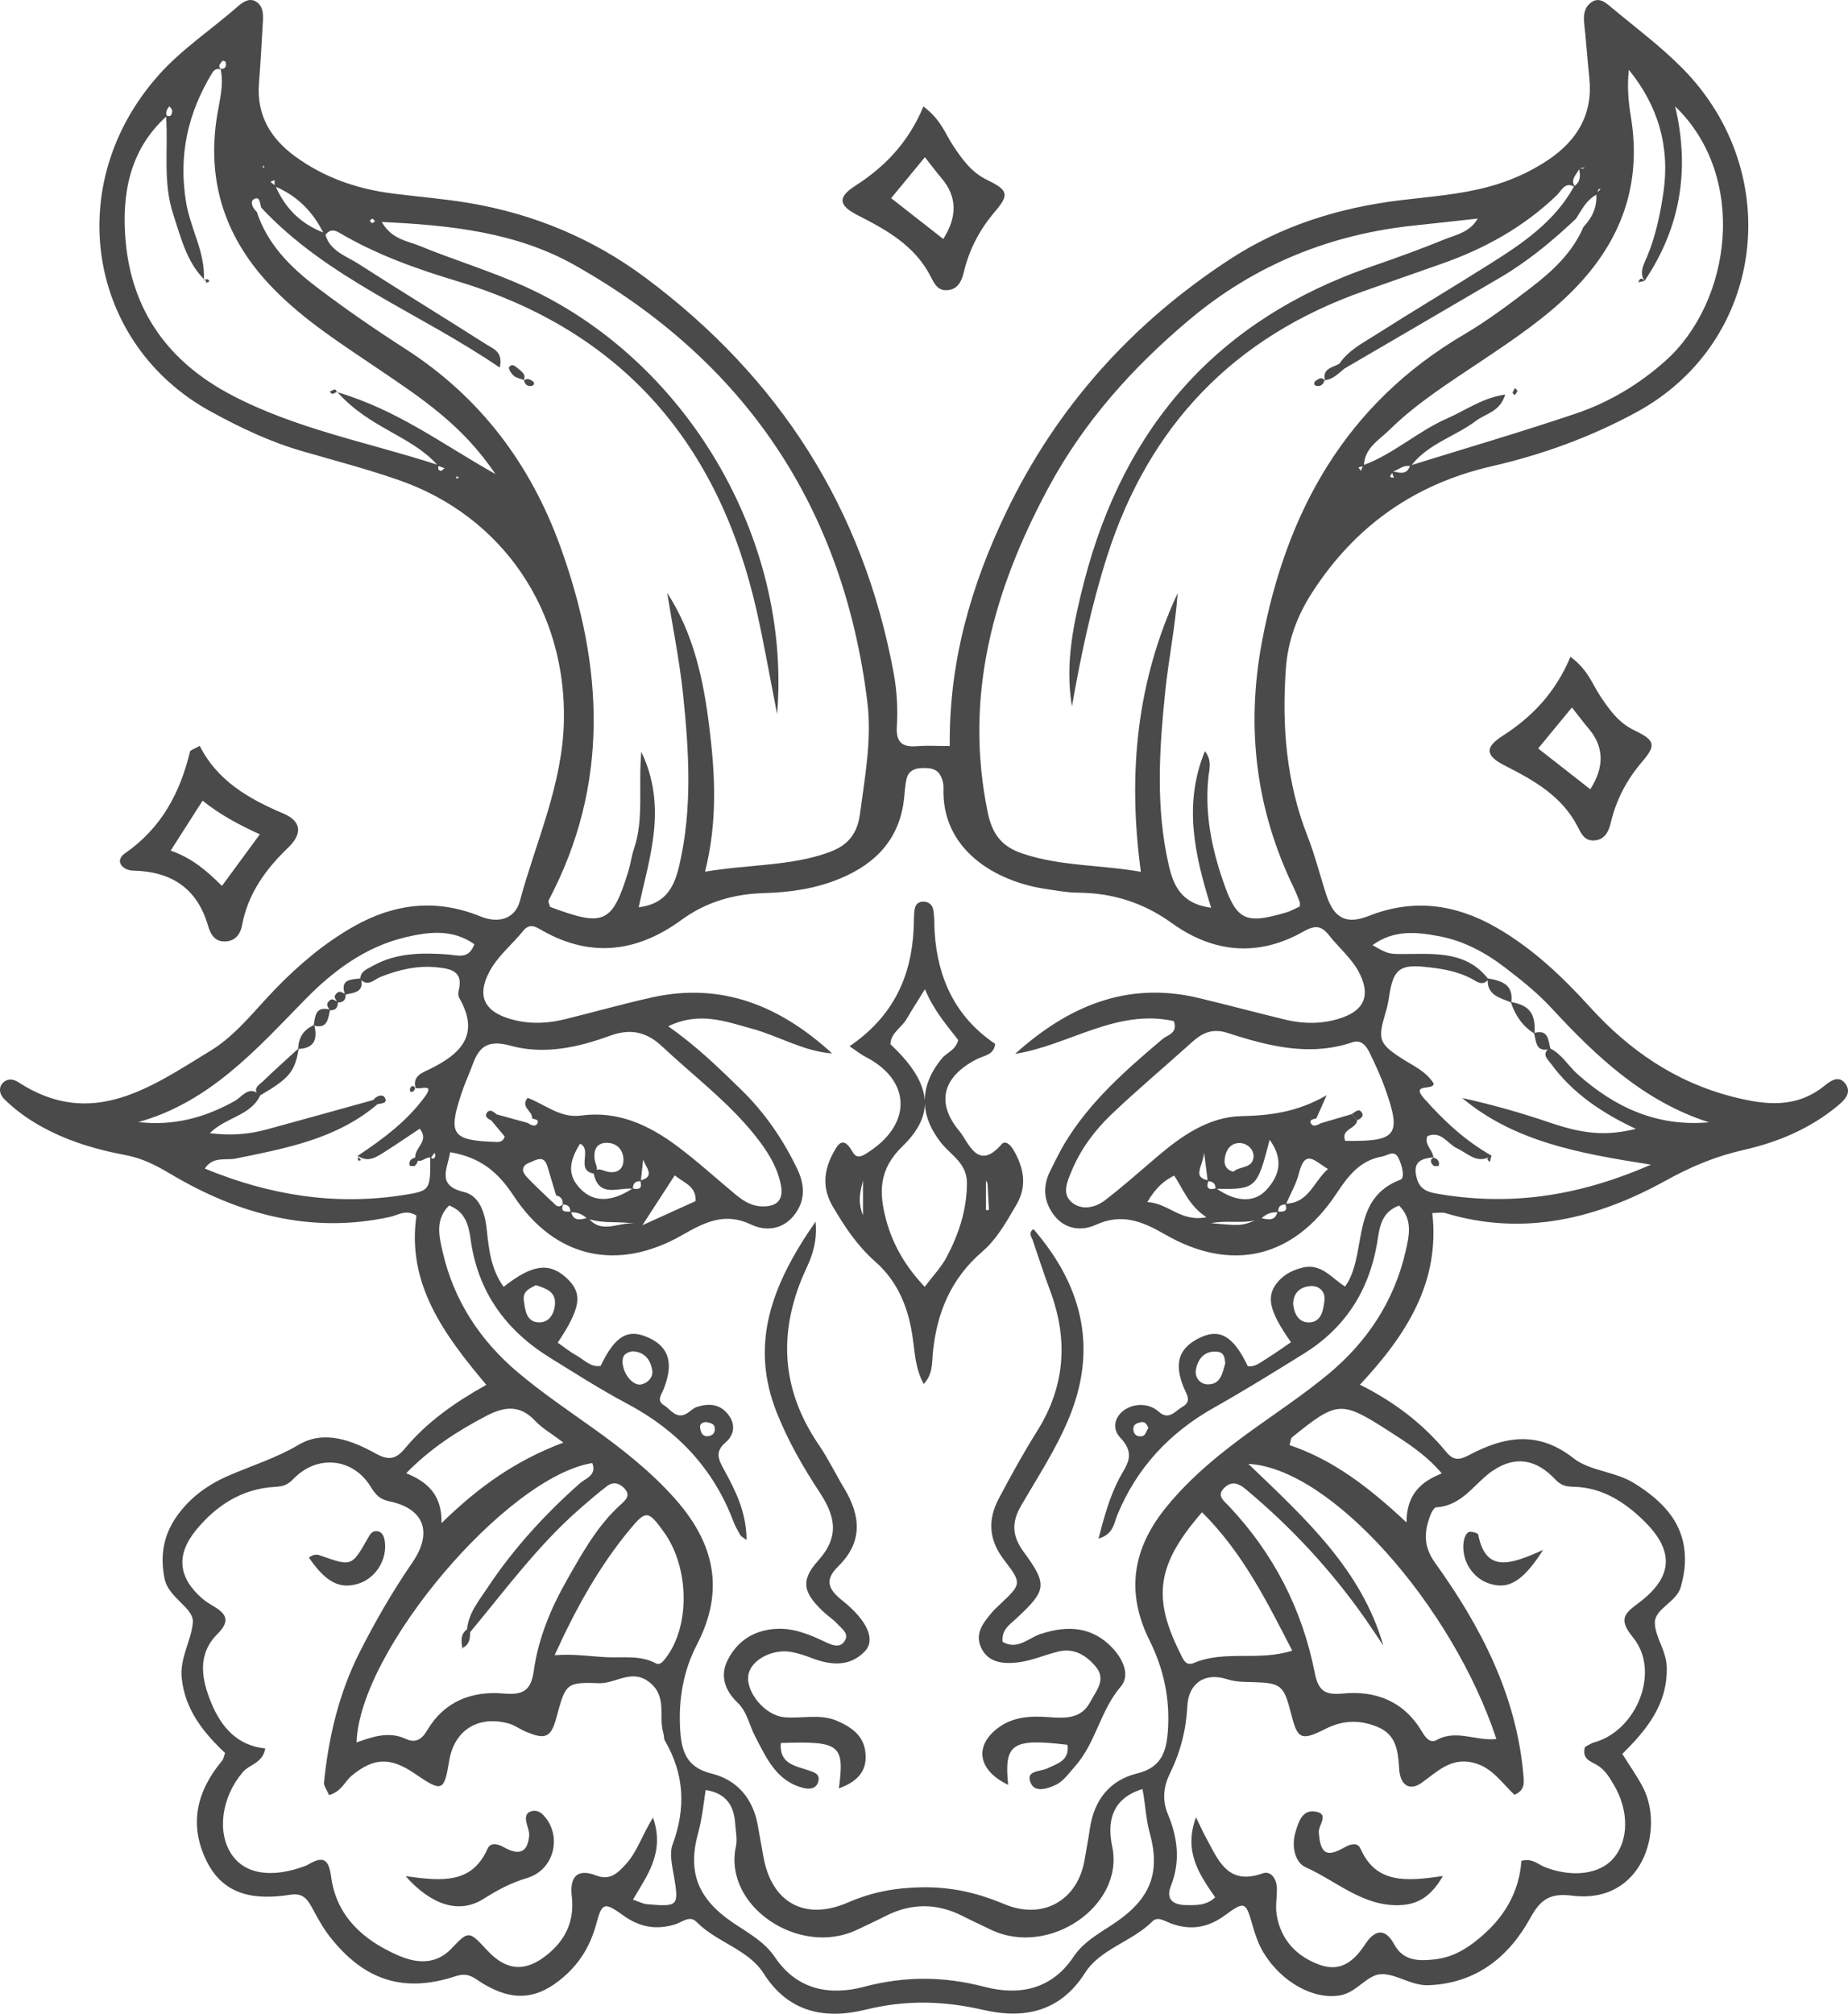 <svg id="Calque_1" xmlns="http://www.w3.org/2000/svg" viewBox="0 0 972.05 1059.02"><defs><style>.cls-1{fill:#4a4a4a}</style></defs><path class="cls-1" d="M970.45 569.61c-3.31-4.19-7.57-1.22-10.67 1.3-14.99 12.18-31.34 10.24-48.46 5.85-30.11-7.72-54.29-24.38-74.93-47.08-14.7-16.17-30.49-31.18-49.67-42.11-21.29-12.13-43.38-15.12-66.63-5.93-11.81 4.67-18.33 1.44-22.37-10.83-3.4-10.33-6-20.95-9.96-31.05-11.2-28.55-13.57-58.11-11.38-88.33 1.06-14.6 5.95-27.68 13.91-39.99 22.57-34.87 53.8-56.93 94.37-66.24 26.59-6.11 52.02-15.31 76.2-28.47C928.35 180 939.52 90.96 884.8 35.75c-11.46-11.56-24.69-21.39-37.22-31.86-3.03-2.53-6.51-5.72-10.75-2.52-3.55 2.68-4.01 6.7-3.53 11.05 1.05 9.46 1.66 18.97 2.67 28.44 2.04 19.04-6.27 32.92-21.56 43.2-9.66 6.5-20.17 11.12-31.49 14.18-15.22 4.12-30.86 5.18-46.38 7.07-32.22 3.93-62.54 13.34-89.83 31.18-51.34 33.54-90.96 77.62-117.53 133.03-18.39 38.35-30.07 78.51-29.61 122.82-6.52 0-11.83-.34-17.08.08-7.63.62-11.25-1.74-10.75-10.16.56-9.48.06-18.98-1.7-28.47-16.02-86.42-60.07-155.11-130.26-207.54-27.85-20.8-58.96-33.72-93.06-39.49-13.41-2.27-27.03-3.28-40.54-5.04-18.51-2.42-35.73-8.35-50.93-19.46-12.96-9.47-20.32-21.7-19.03-38.31.84-10.86 1.44-21.74 2.06-32.61.24-4.17.07-8.67-4.09-10.76-3.34-1.68-6.58.59-9.17 2.87-13.8 12.12-29.35 22.28-41.63 36.11-51.31 57.74-36.98 141.4 27.16 176.68 15.55 8.56 31.46 16.12 48.57 21.07 16.98 4.91 34.12 9.4 50.79 15.21 54.9 19.14 87.94 69.01 86.7 126.65-.72 33.57-14.73 63.37-23.18 94.74-2.5 9.27-11.2 11.91-20.68 8.04-23.16-9.46-45.31-6.86-66.65 5.24-15.52 8.8-28.99 20.22-41.38 33.02-10.89 11.25-20.58 24.19-33.96 32.35C79.52 571.6 48.31 594.34 9.6 569.09c-2.45-1.6-5.29-2-7.53-.13-3.38 2.82-2.13 6.77.16 9.03 4.3 4.26 9.18 8.09 14.3 11.34 15.16 9.62 32.12 14.86 49.55 18.14 8.89 1.67 15.99 5.37 23.74 9.97 35.52 21.1 73.62 31.6 115.25 22.54 4.35-.95 8.47-4.14 13.98-.72-5.23 36.14 14.72 62.81 36.75 89.02-16.84 9.43-31.21 19.59-42.65 33.29-4.5 5.39-8.21 6.89-15.36 2.93-12.62-6.98-27.18-12.71-40.76-4.67-11.86 7.03-24.66 10.92-37 16.3-10.8 4.71-20.12 11.47-26.99 21.17-7.06 9.97-8.95 20.83-6.47 32.95 2.09 10.21 15.4 15.22 14.87 22.86-.66 9.4-6.94 18.67-5.86 29.34 1.7 16.69 11.39 28.64 22.8 39.45-.6 1.61-.76 3.13-1.58 4.1-13.47 16.09-17.61 33.85-7.96 53.05 9.23 18.37 26.06 20.15 43.91 17.38 6.04-.94 8.61 1.76 11.09 6.28 2.93 5.35 5.79 10.86 9.53 15.63 18.02 23.03 38.74 30 66.33 20.93 6.97-2.29 9.84 1.18 14.26 3.84 15.99 9.64 28.78 8.58 42.79-3.69 8.38-7.34 13.84-16.39 16.81-27.38 3.14-11.63 4.15-11.98 14.57-4.53 8.57 6.13 17.25 7.46 26.94 4.52 3.75-1.14 7.72-4.95 11.27-1.33 10.6 10.79 27.28 14.43 35.36 27.16 13.36 21.06 33.07 24.07 53.53 19.04 21.25-5.23 40.94-4.74 62.08.12 20.63 4.74 40.05 1.55 53.42-19.5 8.02-12.63 24.75-16.39 35.44-27.07 2.81-2.8 6.27-.24 9.44.96 10.3 3.9 19.59 2.56 28.75-4.19 10.2-7.52 10.97-7.09 14.31 4.74 1.5 5.31 3.19 10.42 6.03 15.07 9.58 15.69 26.82 24.97 40.62 22.25 8.39-1.65 13.96-10.85 21.17-11.08 8.02-.26 15.92 6.21 25.08 5.82 25.13-1.05 42.24-15.05 53.52-35.61 5.59-10.19 10.86-12.84 21.98-11.48 37.1 4.56 48.48-34.9 37.2-56.82-3.08-5.98-7.06-11.49-10.93-17.72 12.85-12.72 23.85-26.13 23.38-45.67-.21-8.62-6.1-15.74-6.27-23.18-.16-7.58 11.4-10.85 13.67-19.02 1.08-3.91 1.92-7.98 2.12-12.01 1.01-20.32-10.84-32.69-26.71-42.53-9.98-6.19-23.25-6.34-31.82-13.07-18.85-14.8-36.6-11.45-55.03-1.67-5.21 2.77-8.21 2.87-12.02-1.74-12.14-14.65-27.02-26.14-45.33-35.29 24.71-26.45 42.17-54.07 38.07-90.29 3.06 0 5.15-.47 6.93.07 41.32 12.45 79.94 2.77 115.89-17.14 13.32-7.37 26.34-12.79 40.88-16.08 18.09-4.09 35-11.2 49.46-23.18 3.66-3.04 7.84-6.99 3.89-11.99Zm-249.81-15.53c2.96 6.1 5.8 12.31 8.06 18.7 8.6 24.31 5.98 27.62-21.08 27.19-2.63-6.32 6.02-6.26 6.24-10.9l-2.81-3.17-16.35 4.82c-1.65.97-3.96 2.01-5 .3-1.44-2.35 1.29-2.37 2.73-2.91 1.34-3.02 2.69-6.04 5.39-12.14-15.44 8.91-29.69 10.67-44.89 11-17.44.39-31.87 10.69-45 21.94-8.78 7.52-17.46 15.17-26.59 22.23-5.06 3.91-11.85 5.47-17.1 1.54-6.02-4.5-2.93-11.12-.61-16.76 4.73-11.51 12.13-21.41 20.98-29.86 13.76-13.14 28.4-25.35 42.52-38.12 5.42-4.9 10.84-7.21 18.41-4.77 21.47 6.91 43.13 12.62 65.81 4.97 4.93-1.66 7.53 2.25 9.31 5.93Zm-87.26 52.11c.89 7.1 1.37 10.86 1.82 14.48-8.04-1.77-2.68-6.93-1.82-14.48Zm1.21 33.94c-13.69 2.66-19.87-7.42-31.13-7.96 4.98-8.32 9.18-11.4 14.15-13.92 4.83 7.09 7.47 15.59 16.98 21.88Zm.97-18.95c2.36.15 3.78 1.27 3.83 3.79-3.59.96-5.11-.08-3.83-3.79Zm32.28-21.79c7.47 10.4 5.13 18.66-1.41 26.05-6.42 7.25-16.2 6.78-26.34-.25 20.61.34 21.14-.29 27.75-25.8Zm-23.73 11c.28-5.06 2.93-9.59 8.37-9.26 3.65.22 7.6 3.61 6.79 8.05-.97 5.31-7.37 4.11-10.47 6.98-3.35-.64-4.84-3.19-4.69-5.77Zm15.98 31.44c-6.81 2.92-8.51 2.77-23.03 1.43 8.01-1.63 15.73.21 23.03-1.43Zm11.8-4.28c-1.37 4.73-4.84 3.83-8.25 3.08 2.33-2.18 5.04-3.3 8.25-3.08Zm4.23-4.14c1.43 3.85-1.14 3.84-3.74 3.79-.2-2.66 1.26-3.72 3.74-3.79Zm22.39-18.65c-7.52 6.66-10.13 17.82-21.96 18.25 2.35-5.42 5.39-10.66 6.8-16.32 3.27-13.1 8.8-5.48 15.16-1.94Zm16.01-368.96c.77-.19 1.54-.38 2.3-.57l-.99 2.37-1.32-1.8Zm17.76 2.97c.29.81.58 1.63.87 2.45-3.27-.1-1.45-1.42-.87-2.45Zm.56-.82c2.88-.97 5.35-3.49 8.77-2.84-1.77 4.79-5.35 3.54-8.77 2.84Zm124.97-186.7c-1.33-7.97-1.99-16.05-1.03-24.54 15.41 18.94 21.76 40.58 18.14 64.79-1.7 11.34-4.07 22.67-8.52 33.41-1.69 4.08-4.39 8.26-1.38 12.82-.02 0-.03 0-.05.01.1.13.19.25.29.39.02.02.03.05.04.07l-.02-.05s-.12-.24-.18-.35l-.05-.09c18.77-27.82 23.98-58.19 16.1-91.74 38.45 37.02 29.71 102.8-5.29 133.95-13.88 12.35-29.69 21.75-47.13 27.63-28.52 9.61-57.43 18.08-86.18 27.01 8.84-11.31 22.94-15.02 33.88-23.28 5.05-3.81 12.64-4.71 15.31-13.8-12.06 1.79-20.86 8.34-30.53 12.57-15.38 6.73-27.93 18.53-43.75 24.46.39-9.03 8.03-13.16 13.43-18.47 14.59-14.35 31.95-25.16 48.85-36.52 16.9-11.36 33.83-22.68 48.2-37.35 24.92-25.43 35.82-55.36 29.87-90.94Zm-17.15 39.39c-.15.1-.26.25-.38.4.17-.69.35-1.36.78-1.58.95-.51.99.22-.4 1.18Zm-7.05-12.58c-.39.23-.78.65-1.18.66-.42 0-.83-.1-1.25-.21l2.43-.45Zm-3 .87c.72 3.33.82 6.53-2.43 8.89-2.21-3.67 1.17-6.03 2.43-8.89ZM551.47 256.49c18.62-34.64 44.43-63.47 74.49-88.64 34.48-28.87 74.28-44.82 118.85-49.36 10.64-1.08 21.26-2.33 32.49-3.56-4.23 7.35-11.43 8.49-17.52 10.98-12.59 5.13-25.39 9.78-38.25 14.2-80.67 27.71-130.15 83.88-151.28 165.81-5.53 21.43-10.2 43.07-6.4 65.58 4.67-26.67 10.22-53.03 18.45-78.84 22.02-69.03 66.91-115.62 135.26-139.63 13.47-4.74 26.94-9.5 40.42-14.2 22.78-7.94 43.45-19.37 60.97-36.23 2.36-2.27 4.17-7.1 8.95-4.5-10.19 18.5-27.01 29.87-44.22 40.71-20.05 12.63-40.42 24.76-60.42 37.48-6.74 4.29-14.11 8.04-18.77 15.03-3.57 1.99-9.02 2.44-7.58 8.57 4.4-.37 7.13-3.6 10.3-6.08 27.32-15.96 54.67-31.88 81.96-47.89 14.6-8.57 27.54-19.32 39.81-30.91 2.98-4.71 5.5-9.81 10.69-12.62.41 6.69-2.24 12.19-6.78 16.95-5.81 13.63-16.37 23.32-27.72 32.02-11.34 8.69-22.85 17.34-35.13 24.57-62.11 36.53-93.42 92.85-106.29 161.78-8.42 45.08-3.16 88.01 16.79 129.22 1.17 2.42 2.16 4.94 3.13 7.46.22.56.03 1.28.03 2.31-2.34 1.05-4.72 2.45-7.29 3.2-21.63 6.31-25.95 4.18-33.17-16.82-6.02-17.53-9.54-35.44-7.64-54.15.43-4.25 2.11-8.89-1.81-13.9-11.53 28.03-5.32 54.84 3.28 82.36-15.61-2.06-19.83-11.51-22.35-22.59-6.93-30.37-4.94-60.97-1.77-91.47 1.78-17.16 5.3-34.14 6.49-51.42-21.33 45.97-26.43 94.2-19.35 146.57-21.19-3.79-42.24-2.82-62.35-9.64-10.28-3.48-15.67-9.46-18.17-21.5-12.75-61.59 3.15-117.37 31.88-170.83ZM195.95 115.08c.46.04.84.81 1.25 1.25-.42.31-.94.98-1.4.95-.47-.03-.89-.77-1.33-1.2.5-.36 1.02-1.05 1.48-1ZM170 122.26c-11.59-4.52-19.89-12.52-24.86-24 11.25 4.81 19.33 13.05 24.86 24Zm-25.57-27.53c0 .87.01 1.74.02 2.61l-2.26-1.7c.75-.31 1.49-.61 2.24-.92Zm-5.65-7.79.22 1.25-.9-.18.68-1.07Zm-21.73-54.96c.09-.14 1.51.24 1.59.56.52 2.1.16 3.75-2.49 3.72-1.91-1.68 0-2.96.9-4.28ZM89.13 55.87c.5.79 1.44 1.6 1.41 2.36-.08 1.74-.47 3.63-2.89 2.55-.64-1.95.26-3.48 1.49-4.91Zm142.68 191.74c-1.27-.19-1.57-1.23-1.1-2.54 1.05.38 2.09.77 3.14 1.15-.69.49-1.45 1.48-2.04 1.38Zm8.15 4.02.2-1.22 1.37.84-1.57.37Zm-62.45-45.38c16.8 18.9 38.75 22.89 52.37 38.09-36.29-11.75-74.17-18.68-108.37-36.72-32.53-17.16-51.96-43.68-55.37-80.22-2.28-24.47 1.62-48.12 21.23-66.06 1.18 17.18-1.82 34.62 3.81 51.56 4 12.02 6.84 24.47 16.08 33.92.64-14.21-7.04-26.53-9.34-40.2-4.18-24.88.85-47.18 13.7-68.28 1.12-1.85 2.56-2.43 4.47-1.87 1.71 8.16-.54 16.09-1.84 23.98-5.84 35.51 4.51 65.62 29.38 91.19 16.73 17.2 36.91 29.82 56.55 43.18 21.32 14.5 43.02 28.6 60.39 54.47-28.25-15.89-51.08-33.46-83.06-43.03Zm111.12 267.14c32.16-60.95 28.83-123.13 6.16-185.81-15.76-43.57-42.25-78.86-81.63-104.15-16.02-10.29-31.76-21.13-46.9-32.67-13.58-10.35-25.66-22.41-31.19-39.38-2.32-1.91-3.72-5.51-1.48-6.68 3.24-1.7 3.08 2.41 3.82 4.51 35.05 37.53 83.12 55.13 125.46 84.11 1.89-8.39-3.48-9.92-6.78-12.02-22.37-14.27-45.04-28.07-67.35-42.43-6.54-4.21-15.04-6.7-17.53-15.34 2.4-3.26 4.97-2.51 7.34-1.1 19.47 11.53 40.66 19.02 62.14 25.5 87.3 26.37 137.72 86.03 157.37 173.57 3.81 16.99 6.79 34.16 10.7 54.04 7.67-92.96-48.52-187.02-133.11-225.06-17.95-8.07-36.93-13.79-55.17-21.26-6.44-2.64-14.48-3.39-19.67-12.47 36.38 1.65 70.89 5.45 101.48 22.69 89.64 50.51 141.26 127.36 153.93 229.67 2.44 19.67-1.26 39.27-3.87 58.88-1.51 11.38-7.11 16.97-16.73 20.38-20.11 7.15-41.34 6.14-64.77 10.04 6.66-26.43 5.3-51.3 2.26-75.93-3.03-24.64-8.13-49.03-22.16-70.68 2.84 17.82 6.48 35.56 8.35 53.48 3.12 29.82 4.92 59.75-1.9 89.41-2.53 10.99-6.63 20.64-21.46 22.46 5.73-26.64 15.22-52.74 1.38-81.78-1.65 18.83 1.47 35.26-3.84 50.97-1.3 3.85-1.78 7.96-2.98 11.85-8.48 27.51-12.73 29.42-41.2 18.71-.27-1.19-1.13-2.7-.69-3.53Zm-19.95 76.57c17.35 4.73 35.04 1 51.91-5.18 10.39-3.8 18.9-2.7 27.67 5.52 16.33 15.31 34.38 28.83 48.53 46.4 6.4 7.95 12.1 16.52 14 26.79 1.44 7.78-2.32 11.25-10.29 10.92-5.91-.25-10.14-3.34-14.33-6.83-9.91-8.26-19.48-16.98-29.8-24.7-14.96-11.19-31.33-18.88-50.85-16.21-10.8 1.47-18.79-5.86-27.98-9.31-4.05 4.97 2.9 7 2.29 10.82 1.46.5 4.14.56 2.67 2.88-1.08 1.69-3.32.58-4.9-.51-5.45-1.48-10.9-3-16.34-4.51-1.51-1.21-3.4-2.96-4.99-1.08-1.67 1.98.17 3.4 2.1 4.23 2.45 2.93 4.9 5.85 7.1 8.49-.99 3.23-3.35 2.91-5.2 2.84-22.59-.82-24.73-3.95-17.45-25.78 1.71-5.14 4.04-10.07 5.89-15.17 3.55-9.83 8.61-12.72 19.98-9.62Zm27.56 83.46c2.39.15 3.84 1.21 3.72 3.78-2.58 0-5.44.27-3.72-3.78Zm-6.38-1.93c-4.29-4.16-8.71-8.19-12.8-12.53-2.71-2.87-2.91-5.87 1.47-7.55 3.51-1.35 7.5-4.28 9.42 2.01 1.54 5.07 3.05 10.16 4.57 15.24 2.49.59 3.72 2.1 3.44 4.71h.04c-2.83 2.73-4.25-.57-6.13-1.89Zm22.43-14.31c2.7 12.87 12.72 7.27 20.25 7.95-10.88 7.09-20.21 7.2-27.06.26-6.67-6.76-6.78-13.75-.36-23.93 6.71 3.22-2.61 13.95 7.18 15.73Zm7.64-16.15c5.48.39 8.41 4.82 7.96 9.9-.43 4.82-4.41 6.36-9.01 5.08-1.75-.49-3.48-1.45-4.98-.76.36-1.58-.7-3.21-1.01-4.92-1-5.46.91-9.74 7.05-9.3Zm-11.37 39.57c-3.35.78-6.76 1.76-8.11-3.03 3.15-.18 5.8.96 8.11 3.03Zm25.78 3.03c-8-1.64-17.08 5.64-24.32-2.43 7.97 2.44 16.31.85 24.32 2.43Zm-1.42-18.61c-.06-2.69 1.35-3.86 3.88-3.87 1.1 3.54-.36 4.67-3.88 3.87Zm4.2-4.33c.39-3.66.79-7.32 1.19-10.98 1.17 4 6.64 8.97-1.19 10.98Zm17.8-2.59c4.83 4.02 11.47 5.72 10.92 13.57-7.82 3.54-15.59 7.07-27.94 12.66 7.42-11.44 12.13-18.7 17.02-26.23ZM72.79 590.09c37.43-10.45 61.86-38.02 87.47-64.22 14.82-15.16 31.65-27.85 52.86-32.93 12.49-2.99 25.02-4.43 36.4 3.62-3.01 8.25-8.8 5.75-14.05 5.37-13.66-.98-27.21-.89-39.61 6.14-2.68 1.52-6.1 2.61-6.36 6.49-4.86.59-10.61.32-8.17 8.05-1.33-.5-2.44-2.02-4.33-.16-1.92 1.89-.33 2.95.2 4.24-1.28-.53-2.32-2.12-4.2-.2-1.84 1.89-.32 3.03.14 4.39-7.12-1.78-7.38 3.48-8.1 8.26-5.38 2.35-8.02 6.55-8.2 12.38-6.21 5.7-12.51 11.3-18.56 17.16-1.66 1.61-4.81 3.29-3.19 5.94-4.81-2.91-8.06 2.38-11.52 4.32-15.63 8.78-32.13 13.3-50.79 11.15Zm139.16 38.41c-35.77 5.56-70.12.1-104.21-13.95 4.3-6.63 10.97-4.2 16.24-5.27 26.43-5.41 53.04-10.26 74.53-28.54 1.95-.56 5.62-.39 3.94-3.46-1.15-2.09-4.36-1.08-6.09 1.2-18.79 5.2-37.57 10.48-56.4 15.58-9.18 2.49-18.56 3.2-29.61 1.89 8.39-8.47 21.54-9.1 26.53-19.92 15.18-8.79 18.3-12.56 20.18-24.4 8.33-.35 9.98-5.17 8.34-12.2 6.95 1.62 7.12-3.71 8.16-8.15 2.89.15 4.18-1.3 4.14-4.1 2.79.05 4.24-1.25 4.09-4.14 4.31-1 9.48-1.16 8.24-7.59 3.8 3.41 7-.46 10.12-1.7 9.6-3.81 19.43-6.12 29.71-5.05 6.85.71 14.04 1.9 11.43 12.06-.32 1.25-.34 2.96.26 4.01 11.11 19.36.94 29.43-15.59 37.52-3.32 1.62-9.17 3.45-7.39 9.76 2.08 1.33 10.36-2.83 5.02 4.54-9.34 12.9-22.14 22.43-35.37 31.22l-.4-.17c.22.25.44.5.66.76 0-.17-.03-.3-.1-.42 5.36 3.63 9.84.39 14.23-2.39 6.12-3.87 12.09-7.99 18.13-12.01 5.4 6.47-2.85 10.06-2.3 15.22l-.18-.09-.37-.18c.08.14.16.25.24.38-2.13.49-3.11 1.87-2.63 4.07.05.23 2.4.49 2.87-.01.75-.8 1.38-1.74 1.31-2.61 2.16.88 4.46-2.06 6.63-1.56.1 17.23.02 17.48-14.37 19.71Zm14.77-19.73c.61-.85 1.23-1.69 1.84-2.54.15.58.55 1.22.41 1.71-.43 1.51-1.24 1.72-2.25.82Zm29.01 135.87c9.36-4.89 17.62-6.11 25.69 2.5 3.64 3.88 8.49 6.62 14.93 11.5-25.19 9.5-44.44 23.14-64.11 42.36.27-15.12-7.52-21.68-18.57-26.26 12.81-13.1 26.95-22.19 42.06-30.09Zm-10.07 112.18c-3.4 2.57-3.18 6.06-2.45 9.67-.05.02-.79.34-.79.34l.49-.02c3.81-1.6 4.45-4.82 4.35-8.43 18.64-22.37 35.9-45.97 58.04-65.22 4.62-4.02 9.24-8.05 14.13-11.71 3.11-2.32 6.31-1.6 9.02 1.28 3.48 3.72.57 6.21-1.82 8.37-12.4 11.16-20.27 25.49-28.37 39.71-8.5 14.92-15.08 30.72-17.45 47.65-1.5 10.73-5.61 13.03-15.96 12.14-16.53-1.43-31.06 4.05-40.04 19.18-2.92 4.93-6.14 7.11-11.43 4.66-8.81-4.08-17.26-1.17-25.83 1.89 1.53-48.45 78.91-139.65 123.98-146.92 2.56 6.45-3.53 8.01-6.58 10.71-18.45 16.36-34.97 34.4-48.59 54.96-4.45 6.72-9.87 13.16-10.7 21.74h.01Zm85.73-52.62c8.44-10.2 9.65-9.81 17.76 1.4 13.65 18.88 13.96 50.1.7 66.76-1.29 1.63-2.84 3.44-4.8 2.4-8.26-4.4-16.94-2.85-25.7-3.23-8.33-.37-16.84-1.85-27.61-1.09 11.46-25.24 23.65-46.9 39.65-66.24Zm23.01 181.88c2.78 16.36 2.55 16.81-14.35 15.29-1.88-.17-3.68-1.2-7.1-2.37 7.32-12.65 16.92-24.71 10.54-43.17-5.83 9.42-8.34 18-14.2 24.43-4.26 4.67-8.38 8.88-15.68 6.05-10.64-4.13-13.93 1.46-12.85 10.9 1.46 12.7-3.04 22.67-12.68 30.55-11.7 9.57-21.73 8.81-31.92-2.21-9.37-10.13-9.67-10.4-18.54-.97-8.63 9.16-19.03 7.74-28.23 3.73-18.07-7.88-32.42-20.36-35.23-41.35-1.15-8.57-3.61-11.24-11.44-6.77-.59.34-1.17.72-1.8.96-17.73 6.72-31.91 4.6-39.01-5.82-8.06-11.83-5.28-30.48 5.87-43.46 3.51-4.09 10.31-4.5 11.77-12.39-14.72-1.41-23.22-11.25-28.48-24.08-5.08-12.39-7.47-25.31 3.28-36.07 6.11-6.11 5.57-10.05-1.37-14.21-2.33-1.4-4.71-2.81-6.74-4.58-12.39-10.85-13.79-22.78-3.24-35.74 10.61-13.02 24.22-21.86 41.4-22.85 4.47-.26 6.76-.91 9.98-4.24 12.41-12.85 31.12-11.07 40.46 3.92 2.73 4.39 4.7 6.82 10.16 7.96 18.18 3.79 22.69 16.39 11.93 32.08-10.41 15.17-19.58 31.02-27.87 47.45-10.87 21.54-16.21 44.52-18.65 68.29-.17 1.69 1.38 3.55 2.68 6.62 6.69-1.99 8.21-7.13 11.79-10.12 11.53-9.6 20.36-10.01 33.13-1.28 14.61 9.98 15.58 9.63 18.27-6.67 2.63-15.98 15.07-23.95 31.11-19.64 3.19.86 6.02 2.99 9.1 4.31 10.33 4.42 13.32 3.09 16.06-6.96 4.97-18.22 5-19.15 22.43-18.49 8.98.34 17.45-8.06 26.92-.26 9.18 7.55 4.35 17.8 7.03 26.5.4 1.29.16 2.88.8 3.98 10.25 17.56 11.12 35.55 4.05 54.6-1.73 4.67-.3 10.8.6 16.11Zm232.22 25.03c-7.86 5.34-16.46 9.74-21.92 17.92-11.55 17.3-28.65 20.57-46.78 15.84-21.46-5.6-41.97-5.71-63.46-.03-18.07 4.78-35.26 1.65-46.88-15.6-5.5-8.16-13.97-12.67-21.86-17.99-18.44-12.43-24.24-26.4-18.53-47.16 2.01-7.29 2.78-14.6 3.97-22.74 10.41 1.6 14.92 7.84 15.54 17.61.26 4.04 1.21 8.27.38 12.1-6.78 31.43 33.39 58.28 63.77 43.77 4.9-2.34 9.85-4.59 14.68-7.07 13.67-7.03 27.28-7.05 40.97-.06 4.84 2.47 9.78 4.73 14.67 7.09 30.53 14.71 70.41-12.55 63.85-43.69-2.43-11.55-1.39-24.93 15.92-30.27 1.63 8.34 1.75 15.73 3.8 23.05 5.86 20.98.27 34.74-18.13 47.24Zm198.76-237.78c11.82-8 22.86-5.74 32.45 4.44 3.23 3.43 5.56 4.02 10.07 4.12 15.04.34 27.08 8.24 37.34 18.45 15.51 15.43 14.68 29.13-3.09 42.45-7.92 5.93-11.03 8.69-3.07 18.47 14.43 17.75 1.83 48.88-20.53 55.05-1.81.5-3.43 1.7-4.85 2.42-1.69 6.02 2.51 7.39 5.99 9.3 4.38 2.41 6.81 6.57 9.23 10.66 7.93 13.41 7.87 28.9-.04 38.35-7.14 8.53-21.4 10.53-36.03 4.97-3.7-1.4-6.66-4.96-12.61-3.4-.98 14.76-7.65 27.6-18.97 37.92-7.65 6.98-16.02 12.77-26.69 13.9-8.33.89-16.41.98-21.27-7.98-4.92-9.07-10.47-7.28-15.25.03-5.73 8.78-12.81 14.75-23.72 10.86-12.33-4.39-20.63-13.14-22.82-26.41-.76-4.6.26-9.48.1-14.22-.16-4.66-3.16-9.05-7.44-7.53-18.73 6.69-23.49-7.35-29.99-19.09-1.53-2.77-2.79-5.68-5.1-10.41-6.57 17.98 1.52 29.74 10.1 42.12-4.84 4.47-10.21 4.1-15.31 4.07-6.66-.04-10.84-2.92-7.98-10.12 5.13-12.93 3.52-25.5-1.61-37.73-3.23-7.69-2.09-14.94 1.2-21.64 5.5-11.21 8.4-22.72 9.06-35.22.63-11.89 9.13-17.86 20.79-14.11 4.82 1.55 9.01 1.43 13.64 1.56 15.02.42 16.32 1.64 20.22 16.95 3.3 12.93 5.1 14.18 17.91 7.68 9.38-4.76 18.22-4.88 27.44-1.09 9.81 4.04 10.84 12.39 11.38 21.84.52 9.04 5.59 11.97 11.76 7.63 8.32-5.86 15.33-13.52 27.19-10.66 10.01 2.42 15.16 10.81 21.73 16.91 5.4-2.38 5.1-5.94 4.7-10.44-3.69-42.15-22.45-78.11-46.48-111.59-6.13-8.54-5.71-15.88-2.72-24.38.65-1.84 2.17-4.73 3.43-4.8 13.82-.82 20.02-12.73 29.83-19.38Zm-128.73-3.48c43.25 2.15 107.2 74.4 130.45 144.66-10.58 1.25-21.17-5.2-31.35.51-3.64 2.04-5.98-1.33-7.82-4.41-9.43-15.86-24.2-21.69-41.64-19.99-9.54.93-12.88-1.52-14.77-11.09-6.59-33.43-21.77-62.76-45.26-87.63-2.68-2.84-6.72-5.49-1.92-9.79 3.93-3.52 7.49-1.79 10.82.98 24.21 20.16 45.43 43.08 63.46 68.93 3.07 4.41 6 8.91 8.99 13.37-11.4-39.8-40.82-66.69-70.97-95.53Zm23.07 98.22c-17.66 5.68-35.53-.42-51.66 6.44-4.49 1.91-5.73-2-7.19-4.91-14.81-29.54-12.52-46.76 11.4-74.33 21.5 21.4 33.97 46.7 47.45 72.79Zm50.97-115.4c9.63 6.2 19.44 12.4 27.68 22.19-11 4.37-18.55 11.13-18.54 25.79-19.88-18.6-38.65-32.95-61.52-40.68.62-2.08.59-3.54 1.29-4.1 23.85-19.24 25.76-19.5 51.09-3.19Zm8.58-94.27c-6.11 26.22-20.33 47.48-40.77 64.4-12.55 10.4-26.22 19.47-39.48 29-16.63 11.96-32.45 24.69-45.52 40.72-17.73 21.74-21.52 44.73-8.82 70.21 7.41 14.87 10.83 30.67 9.63 47.43-.78 10.98-3.35 19.35-16.13 22.47-14.54 3.54-22.76 14.1-24.91 29.11-.77 5.38-1.85 10.72-2.73 16.08-3.49 21.42-21.79 32.11-42.22 23.56-13.97-5.84-27.46-9.08-43.11-8.87-14.15.19-26.5 2.5-39.19 8-22.84 9.91-40.33-.05-44.53-24.44-.93-5.37-1.93-10.72-2.88-16.08-2.52-14.12-10.8-23.95-24.39-27.3-12.62-3.11-15.61-11.02-16.39-22.24-1.12-16.07 1.43-31.47 8.75-45.56 14.94-28.73 9.1-53.58-11.64-76.84-12.81-14.38-27.71-26.07-43.26-37.17-13.29-9.49-26.88-18.69-39.33-29.2-19.71-16.65-33.48-37.47-39.42-62.95-2.02-8.64-4.15-17.36 3.29-24.79 8.53 3.28 10.29 10.28 11.36 18.02 3.79 27.49 18.55 47.76 41.83 62.13 13.32 8.21 26.51 16.7 40.32 24.02 26.39 13.98 45.54 34.1 56.11 62.19.94 2.5 2.37 4.83 3.67 7.18.29.53 1.04.8 3.19 2.35-.09-14.62-5.87-26.05-12.02-37.23-2.86-5.2-4.71-9.19.98-14.04 4.47-3.81 5.46-9.36 1.41-14.62-4.4-5.71-10.29-6.04-16.53-4.03-1.86.6-3.37 2.23-5.09 3.3-5.7 3.51-8.52-1.92-12.19-4.19-4.02-2.49-1.46-5.29-.18-8.51 5.41-13.66 2.78-22.07-7.77-26.96-10.97-5.09-17.74-1.17-25.35 14.74-5.29.89-8.6-3.16-12.58-5.36-3.53-1.94-6.7-4.54-10.02-6.83 12.3-18.44 13.28-26.01 4.67-33.98-9.06-8.38-17.98-7.3-33.12 4.62-6.59-9.08-7.79-19.61-8.87-30.05-.9-8.71-3.75-17.85-11.95-19.8-14.65-3.49-8.72-12.04-7.32-20.95 16.09 2.7 25.28 10.6 33.32 22.81 21.68 32.97 54.68 40.23 88.77 20.76 11.61-6.63 22.31-12.21 36.2-5.54 7.54 3.62 16.38 2.78 22.39-4.58 6.25-7.65 6.07-16.06 1.81-24.86-7.49-15.47-17.04-29.45-29.36-41.43-11.66-11.34-23.25-22.79-38.43-33.36 16.31-7.99 30.26-2.51 43.93 1.2 14.23 3.86 27.15 11.93 42.3 13.06-26.97-24.71-57.72-37.77-95.08-29.4-15.25 3.42-30.31 7.68-45.5 11.42-10.1 2.49-20.28 2.67-30.23-.63-12.43-4.12-15.72-11.99-9.81-23.72 4.36-8.64 12.08-14.67 18.06-22.06 3.69-4.57 6.92-2.02 10.54 0 25.47 14.28 49.78 10.96 72.65-5.75 13.22-9.66 27.78-13.75 43.88-14.2 13.65-.38 27.1-2.38 39.86-7.72 19.06-7.96 31.35-21.2 33.52-42.47.35-3.37.51-6.81 1.32-10.08.92-3.71 3.85-5.3 7.6-5.45 4.2-.17 8.35-.04 10.44 4.42.84 1.8 1.41 3.96 1.33 5.93-1.18 32.37 27.07 49.38 54.3 53.29 5.38.77 10.8 1.84 16.2 1.87 18.26.11 34.51 5.13 49.57 15.98 21.72 15.65 45.26 17.98 69.06 4.57 5.85-3.3 9.27-3.69 13.63 1.83 5.46 6.92 12.56 12.62 16.41 20.74 5.19 10.93 2.12 18.45-9.19 22.5-9.86 3.53-20.07 3.59-30.2 1.15-15.2-3.67-30.3-7.73-45.51-11.37-37.86-9.06-68.92 4.47-96.58 29.36 28.15-4.39 53.24-23.95 83.48-17.21 2.21 6.5-3.3 7.18-5.95 9.42-19.28 16.31-38.25 32.87-51.47 54.83-2.8 4.65-5.11 9.59-7.57 14.44-4.08 8.04-3.54 15.98 1.75 23.12 5.71 7.71 14.54 8.81 22.14 5.34 13.72-6.28 24.5-1.87 36.33 4.96 35.06 20.26 67.72 12.6 90.24-21.34 6.27-9.46 12.37-17.5 24.15-19.59 3.08-.55 6.26-3.66 8.53.85 1.85 3.68 3.57 10.41 1.04 11.36-25.58 9.71-17.95 35.89-27.37 53.43-.32.6-.73 1.15-1.77 2.75-6.89-4.19-12.43-12.39-22.25-9.96-4.76 1.18-9.03 3.15-12.36 6.7-7.29 7.77-5.84 15.46 6.16 32.57-4.48 3.03-8.87 6.2-13.45 9.04-2.81 1.74-5.52 4.04-9.23 3.61-7.82-16.42-15.28-20.45-26.6-14.34-9.82 5.3-12.27 13.07-7.06 25.64 1.66 4 4.24 7.11-.84 10.07-3.77 2.2-7.02 7.18-12.23 2.63-2.66-2.33-5.65-3.58-9.24-3.66-10.6-.23-18.07 9.87-11.12 17.19 8.55 9 3.09 14.53-.47 21.29-5.09 9.68-7.9 19.95-11 31.79 7.88-2.24 8.07-7.99 9.86-12.34 10.26-24.92 27.5-43.35 50.91-56.53 15.99-9.01 31.61-18.7 47.22-28.38 21.48-13.33 34.12-32.76 38.45-57.58 1.41-8.06 1.68-16.55 11.64-20.32 7.34 7.26 5.39 15.78 3.38 24.41Zm-457.4 17.46c5.83 1.81 10.3 3.64 10.06 9.61-.21 5.22-2.92 9.92-8.16 9.97-6.96.06-7.58-6.57-8.25-11.67-.65-4.97 3.55-6.39 6.35-7.91Zm45.6 39.78c.09-3.44 2.3-4.41 5.04-5 6.56.2 9.73 4.48 10.58 10.09.51 3.33-2.01 6.39-5.55 7.3-4.66 1.21-10.26-5.97-10.08-12.39Zm40.74 34.82c-.19-1.76 1.85-2.97 4.03-2.46 1.84.43 3.7.85 3.75 3.32.19 2.31-1.24 3.55-3.19 3.9-3.62.65-4.35-2.53-4.59-4.76Zm328.45-66.58c-.61 5.18-1.58 11.68-8.47 11.57-5.31-.09-7.57-4.95-8-9.82.21-6.2 4.13-8.95 9.15-9.29 4.52-.3 7.87 2.8 7.31 7.55Zm-52.16 33.05c-1.47 4.94-2.3 11.13-9.09 11.11-4.32-.01-7.3-3.85-6.27-8.32 1.29-5.59 4.8-9.62 11.39-8.82 3.4.41 3.67 3.23 3.96 6.03Zm-40.46 33.95c-.87 1.39-1.59 3.96-2.88 4.29-2.46.64-5.05-.31-5.02-3.78.02-2.37 1.82-2.92 3.66-3.4 2.29-.59 3.34.76 4.24 2.89Zm151.54-123.2c-4.38-.77-8.75-2.02-10.36-8.07-2.36-8.84 2.37-10.28 8.72-10.99-.24-3.9-4.87-6.49-3.18-11.11 7.26-3.15 10.55 3.98 15.68 6.39 5.43 2.55 10.24 8 16.84 4.58-.93.54-1.51 1.18.39 2.56l.81-3.27c-.23.16-.49.31-.76.46.25-.14.51-.31.77-.48.06-.02.12-.06.17-.11.05-.04.1-.06.16-.1l-.06.03c.05-.03-.26.12-.26.12-13.74-7.71-25.04-18.31-35.4-29.99-7.37-8.32 5.16-3.99 5.01-7.9-4.05-6.54-11.07-9.44-17.26-13.48-11.65-7.61-12.23-9.92-7.89-24.28.78-2.57 1.32-5.24 1.71-7.89 2.07-13.82 5.16-17 18.17-15.74 8.65.84 17.43 2.1 25.39 6.39 2.5 1.35 5.44 3.84 8.29.64-.18 8.08 6.63 9.29 12.22 11.7 2.25 6.8 6.04 12.45 12.21 16.31 1.02 4.26 1.01 9.56 7.25 8.45-3.11 2.8.05 5.35 1.55 7.41 11.47 15.76 27.2 26.14 44.72 34.36-15.79 3.86-27.6 2.68-44.95-3.21-15.2-5.16-30.65-9.59-46.42-13.03 27.37 22.84 60.98 29.06 99.28 35.05-39.33 17.21-75.37 21.77-112.8 15.21Zm74.09-62.91c-4.84-4.34-8.14-10.33-14.18-13.37-1.14-4.41-1.01-10.13-8.29-8.22.51-10.21-2.65-14.41-12.23-16.22 1.16-9.34-5.27-11.24-12.42-12.43-10.88-13.77-26.42-12.99-41.66-12.84-10.32.1-10.32.3-18.93-4.64 11.21-8.21 23.1-6.93 34.91-4.73 12.9 2.41 24.33 8.53 34.63 16.39 8.59 6.56 17.18 13.42 24.49 21.33 23.64 25.58 48.56 49.17 82.93 60.17-27.33 2.46-49.61-7.84-69.25-25.45Z"/><path class="cls-1" d="M109.44 486.86c1.36 4.66 3.8 8.92 9.94 8.17 4.86-.59 7.18-4.33 7.9-8.25 3.12-16.87 12.43-29.64 24.53-41.28 7.38-7.1 6.64-13.7-2.69-17.64-18.4-7.78-34.91-17.35-44.07-35.64-3.07 1.79-4.92 2.23-5.12 3.08-5.25 21.76-15.08 40.21-34.18 53.44-5.5 3.81-1.69 8.97 4.47 9.12 20.04.49 33.47 9.3 39.22 29.01Zm-2.88-65.8c8.96 7.25 19.02 12.66 30.12 17.7-6.4 8.72-12.39 16.87-19.93 27.13-8.17-8.12-15.87-14.7-26.98-18.55 5.73-8.97 11.02-17.24 16.79-26.27ZM841.57 365.8c-4.08-6.12-6.28-13.56-15.51-20.4-7.82 18.67-19.99 31.51-35.71 41.6-9.65 6.19-8.92 10.47 1.23 15.63 15.25 7.74 29.94 16 38.18 31.95 1.93 3.74 3.57 7.56 8.48 7.41 5.9-.18 7.94-4.75 9.06-9.43 2.87-12.12 8.42-22.57 16.56-32.1 7.31-8.56 6.8-11.12-4.02-16.3-8.64-4.13-13.4-11.05-18.27-18.35Zm-5.08 49.27c-8.86-6.93-17.64-13.81-27.42-21.46 5.61-6.81 10.99-13.33 17.76-21.54 3.85 4.86 6.21 8.04 8.77 11.04q12.2 14.31.89 31.96ZM534.62 633.58c5.85-9.95 3.9-19.56-1.58-28.92-1.41-2.4-4.16-5.26-6.22-2.88-12.6 14.57-17.39-1.22-22.08-6.81-12.65-15.08-8.85-28.64 8.76-37.83 3.93-2.05 9.38-2.25 9.95-8.16-20.84-14.12-30.19-34.26-31.82-58.57-.27-4.06 0-8.21-.78-12.17-.52-2.65-2.8-4.41-6.03-4.02-2.51.31-3.48 2.27-3.75 4.14-.49 3.34-.31 6.78-.48 10.17-1.26 25.07-10.62 45.89-33.73 61.7 3.99 2.66 6.06 4.37 8.39 5.56 23.84 12.19 24.7 34.92 1.86 49.9-2.88 1.88-6.17 4.39-8.55.23-5-8.74-7.62-4.77-10.74 1.29-4.71 9.15-5.17 18.03.14 27.12 6.21 10.62 13.01 20.88 22.26 29 12.57 11.04 17.89 25.32 20 41.19 1.04 7.84 1.48 15.75 5.65 23.29 4.87-5.09 4.3-11.06 4.78-16.09 2.02-21.24 9.5-39.29 26.02-53.49 7.76-6.67 12.77-15.83 17.94-24.63Zm-16.01-12.71.81 1.31c.25 4.69.51 9.39.77 14.08-.52.06-1.05.12-1.57.17v-15.57Zm-64.68 18.23c-2.98-7.29-1.36-12.8 0-18.32v18.32Zm14.41-89.96c.26-6.08 5.95-8.73 8.59-13.33 2.69-4.69 5.65-9.22 9.58-15.58 4.97 11.74 11.82 19.28 17.54 26.73-1.47 5.45-6 6.51-8.52 9.55-6.03 7.28-9.08 14.79-9.12 22.34-.49-9.31-6.6-18.95-18.07-29.72Zm29.54 112.05c-2.82 5.32-7.19 9.81-11.49 15.53-9.62-10.15-16.63-21.59-20.28-35.18-3.87-14.43-3.94-26.57 8.56-38.68 7.76-7.52 11.61-14.8 11.79-22.27.38 6.81 3.19 13.64 8.51 20.35 5.3 6.68 13.75 10.75 13.65 21.51-.14 14.07-4.36 26.7-10.74 38.74ZM416.84 868.86c3.31.71 6.6 1.73 9.76 2.96 10.13 3.95 20.3 5.01 28.36-3.46 5.62-5.91 1.59-15.93-12.07-26.8-7.91-6.29-8.83-11.1-1.91-17.91 12.9-12.67 11.81-26.39 3.16-40.78-4.56-7.58-8.4-15.62-13.37-22.91-18.78-27.51-21.65-56.22-9.15-87.22 3.19-7.91 8.69-15.99 7.39-30.31-23.39 33.55-34.78 64.62-20.31 100.77 5.83 14.58 13.63 28.21 22.22 41.28 8.31 12.64 11.09 23.31-.7 36.4-9.71 10.77-7.45 17.31 3.87 27.62 2.01 1.83 4.39 3.29 6.18 5.3 2.48 2.79 7.13 5.55 3.47 9.93-2.46 2.94-6.29 1.36-9.43-.14-8.66-4.12-17.43-7.82-27.34-6.9-11.05 1.02-19.34 6.62-24.24 16.37-4.24 8.42-1.2 16.17 5.12 22.23 5.26 5.04 6.21 11.88 9.31 17.79 5.93 11.3 11.19 23.64 25.38 27.18 3.08.77 7.08.68 7.98-3.8.7-3.49-2.1-4.35-4.75-5.28-7.08-2.49-16-3.33-15.06-14.55 31.07-1.06 33.63.82 30.53 23.88 11.17-4.06 15.17-10.38 13.87-19.65-1.17-8.34-7.36-12.57-14.49-15.74-9.19-4.1-18.86-1.16-28.25-2.06-10.27-.98-20.6-13.86-18.64-22.69 1.73-7.81 13.21-13.61 23.13-11.5ZM547.52 859.22c-6.52 2.13-12.33 8.77-20.16 4.21-.61-6.39 3.72-9.03 7.05-12.12 16.03-14.9 16.87-17.73 4.08-35.13-6.22-8.47-6.45-15.62-1.45-24.24 8.85-15.27 18.62-30.06 25.36-46.48 14.6-35.53 7.36-67.35-16.47-96.32-.83-.95-2.25-2.8-2.4-2.7-2.22 1.44-1.59 3.34-.51 5.23 3.09 8.99 5.97 18.05 9.3 26.95 9.67 25.85 8.02 50.45-6.86 74.11-7.23 11.49-13.78 23.43-20.13 35.44-5.92 11.18-5.23 21.77 2.89 32.3 9.46 12.28 8.98 12.64-2.13 23.17-1.48 1.4-3.03 2.76-4.33 4.32-4.43 5.28-9.06 10.91-5.82 18.25 3.66 8.29 11.86 8.92 19.22 8.07 7.31-.84 14.33-3.98 21.58-5.74 8.29-2.01 14.65 2.02 19.62 7.94 5.78 6.88.11 12.77-2.89 18.55-4.61 8.9-13.09 8.65-21.35 8.03-9.71-.74-19.15-.43-27.27 5.73-12.66 9.59-10.27 22.36 5.44 29.83-2.21-21.66 2.06-24.54 31.19-21.04 1.23 8.33-5.36 9.92-10.79 12.49-3.76 1.78-11.61.83-8.4 7.85 2.17 4.75 8.46 2.91 12.88.81 4.41-2.1 7.04-6.2 10.22-9.74 11-12.28 13.29-29.39 24.16-42.05 5.04-5.87 1.19-14.39-4.41-20.3-10.76-11.34-23.64-11.95-37.59-7.39ZM692.13 200.21c-1.22.82-1.11 2.4.23 2.7 2.18.48 3.78-.67 4.35-2.95-1.47-2.01-3.14-.73-4.58.25ZM696.72 199.97c.09.13.19.22.28.38v.02c-.04-.19-.03-.32-.07-.49-.06 0-.11.02-.17.03 0 .03-.02.05-.03.07ZM272.62 193.92c-1.41-1.23-3.33-3.03-4.87-.77-.46.68 1.19 3.41 2.48 4.47 1.41 1.16 3.49 1.51 5.29 2.2 1.3-2.93-1.12-4.36-2.9-5.9ZM275.66 200.01c.37 2.16 1.77 3.28 3.86 2.96 1.45-.22 1.85-1.63.84-2.37-1.4-1.03-3.03-1.97-4.7-.59ZM275.57 199.92l.04-.07-.1-.03c-.07.16-.1.3-.2.47.11-.12.23-.19.34-.29 0-.06-.04-.09-.05-.15l-.05.07ZM715.62 972.2c-1.44-3.24-4.8-2.74-8.49-.63-9.5 5.42-12.62 3.25-13.43-8-.28-3.85 6.12-10.07-2.48-10.95-6.57-.67-8.36 6.1-9.85 11.1-2.11 7.06-.35 15.69 5.44 18.27 16.02 7.14 29.73 20.36 48.8 19.94 9.34-.2 16.68-3.79 23.36-15.34-19.59 2.85-35.17 4.06-43.35-14.39ZM783.37 832.78c9.89 3.22 17.41-.66 28.34-17.7-16.94 7.6-30.17 12.46-34.17-8.04-.16-.82-3.84-1.94-5.05-1.31-1.38.72-2.34 3.16-2.6 4.98-1.36 9.75 4.5 19.14 13.47 22.07ZM278.86 952.76c-2.23.88-2.42 2.97-2.08 4.99.44 2.64 1.79 5.31 1.54 7.84-.83 8.44-5.06 10.52-13.36 5.82-3.75-2.12-7.13-2.32-8.53.85-8.17 18.46-23.82 17.08-43.07 14.4 13.88 15.64 28.47 19.81 40.85 12.01 7.37-4.64 14.4-8.48 22.96-11.01 14.53-4.3 18.61-22.24 8.85-32.88-1.99-2.17-4.36-3.14-7.16-2.04ZM188.74 832.76c9.06-2.97 15.08-12.77 13.64-22.35-.42-2.78-1.54-5.38-4.9-5.17-1.95.12-2.84 1.71-3.94 3.63-8.5 14.93-8.64 14.89-24.22 9.45-1.93-.67-3.68-1.54-6.85.78 8.94 13.1 16.41 16.88 26.27 13.65ZM795.65 206.57c-.07.29.8.82 1.24 1.25.48-.82.96-1.64 1.34-2.27-.52-.59-.92-1.05-1.33-1.51-.45.84-1.04 1.64-1.26 2.54ZM861.78 148.48c1.06-.25 2.11-.49 3.17-.74-1.25-1.65-2.35-1.81-3.17.74ZM176.13 204.81c-.93.19-1.79.74-2.68 1.15.44.42.96 1.25 1.3 1.18.93-.18 1.79-.74 2.53-1.09-.37-.42-.86-1.31-1.15-1.25ZM109.04 148.51c.39-.08 1.07-.45 1.06-.48-.48-1.32-1.29-1.52-2.34-.76 1.97 1.24-1.3 1.78 1.29 1.23ZM107.75 147.27c-.06-.04-.08-.07-.16-.11 0 .01-.09.12-.16.23l.15-.21c-.12-.12-.21-.25-.32-.36-.01.27.02.54 0 .81.17-.17.33-.24.49-.36ZM215.73 572.39c-.23.49.05 1.77.19 1.78 1.49.16 2.29-.65 2.38-2.2-.93-1.18-1.85-1.12-2.57.42ZM218.31 571.97c.1.13.2.2.31.37-.03-.1-.02-.18-.06-.29-.08-.05-.18-.1-.24-.17 0 .04-.02.06-.02.1ZM189.95 610.08c-.49-.56-.99-1.12-1.48-1.69-.05.98-1.09 2.65 1.48 1.69ZM753.9 612.93c.49.53 2.84.35 2.89.14.55-2.3-.56-3.72-2.81-4.29-2.17 1.12-1.32 2.81-.07 4.15ZM753.97 608.77c.14-.07.27-.15.43-.22l.06-.03c-.18.02-.35.05-.54.07 0 .06.03.11.03.17h.02ZM716.58 585.53c-1.67-3.22-3.71-.72-5.52.36l2.81 3.17c1.74-.58 3.5-2.02 2.71-3.53ZM501.23 76.41c-4.08-6.12-6.28-13.56-15.51-20.4-7.82 18.67-19.99 31.51-35.71 41.6-9.65 6.19-8.92 10.47 1.23 15.63 15.25 7.74 29.94 16 38.18 31.95 1.93 3.74 3.57 7.56 8.48 7.41 5.9-.18 7.94-4.75 9.06-9.43 2.87-12.12 8.42-22.57 16.56-32.1 7.31-8.56 6.8-11.12-4.02-16.3-8.64-4.13-13.4-11.05-18.27-18.35Zm-5.08 49.27c-8.86-6.93-17.64-13.81-27.42-21.46 5.61-6.81 10.99-13.33 17.76-21.54 3.85 4.86 6.21 8.04 8.77 11.04q12.2 14.31.89 31.96Z"/></svg>